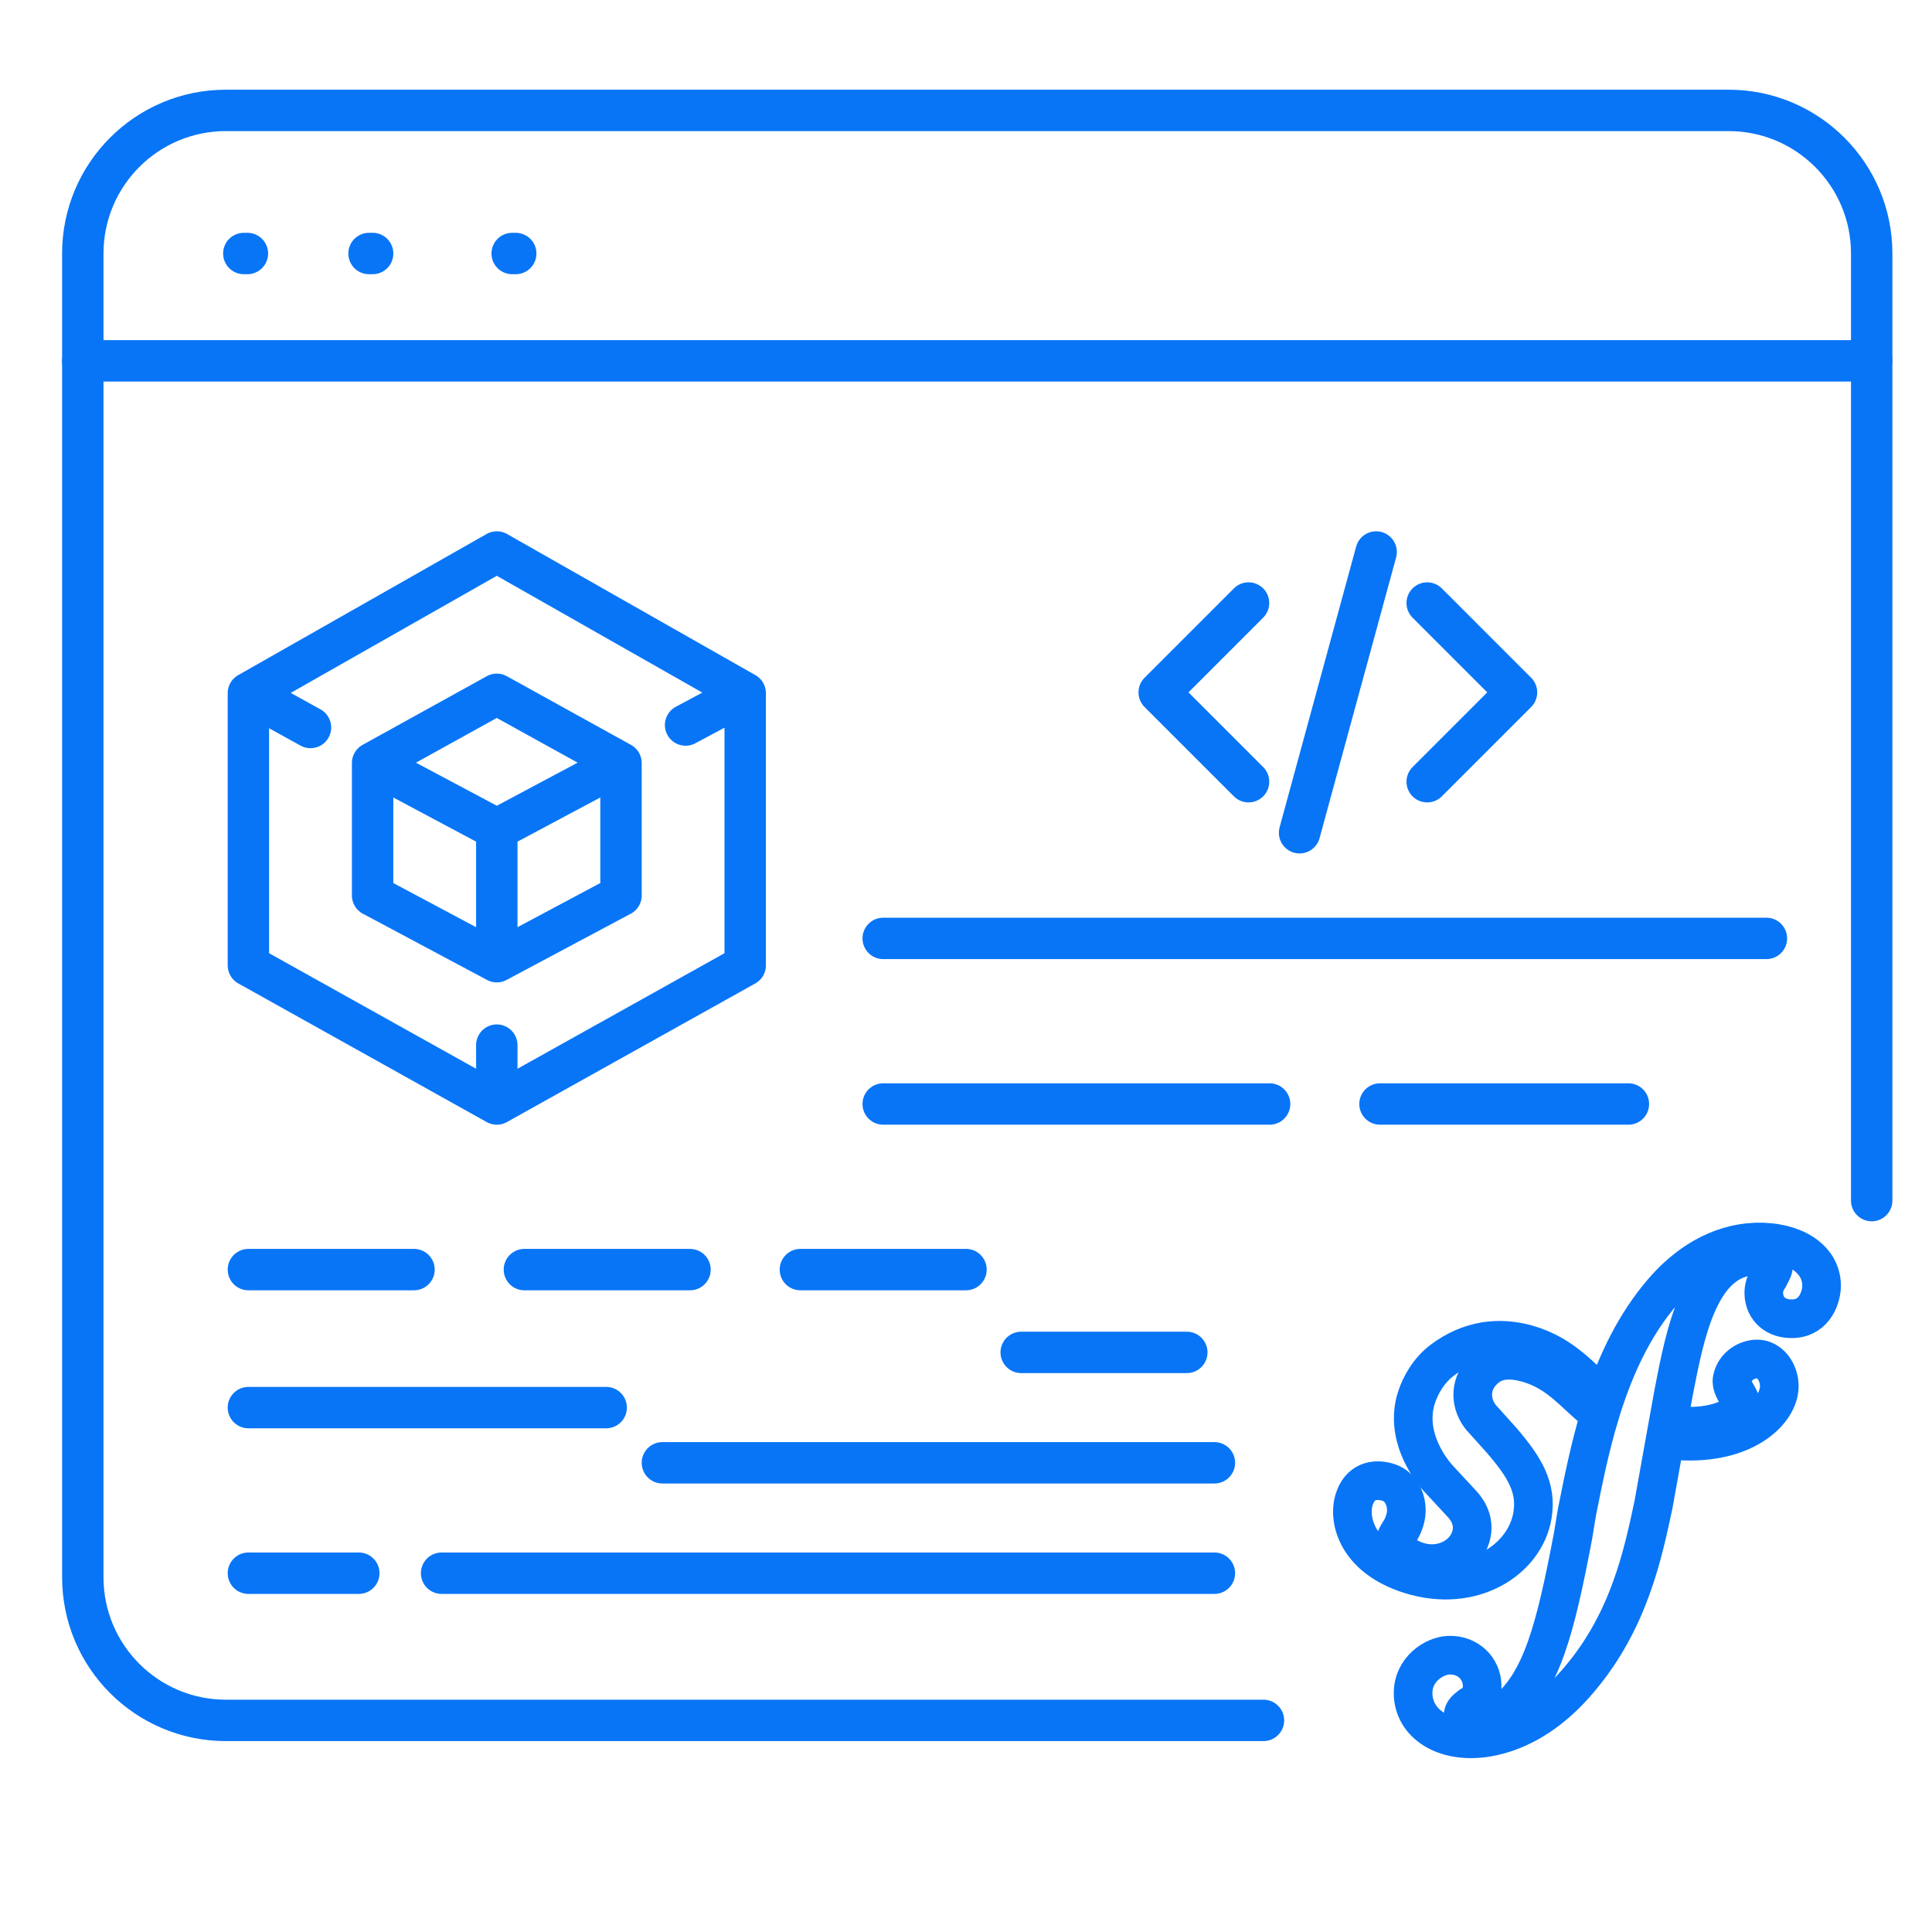 <?xml version="1.0" encoding="utf-8"?><svg width="70" height="70" viewBox="0 0 70 70" fill="none" xmlns="http://www.w3.org/2000/svg">
<path d="M8.834 9.185H8.964" stroke="#0875F7" stroke-width="1.5" stroke-linecap="round"/>
<path d="M13.371 9.185H13.501" stroke="#0875F7" stroke-width="1.5" stroke-linecap="round"/>
<path d="M18.557 9.185H18.686" stroke="#0875F7" stroke-width="1.5" stroke-linecap="round"/>
<path d="M67.815 43.5V9.185C67.815 6.321 65.493 4 62.63 4H8.185C5.321 4 3 6.321 3 9.185V57.148C3 60.012 5.321 62.333 8.185 62.333H45.778" stroke="#0875F7" stroke-width="1.5" stroke-linecap="round"/>
<path d="M3 13.074H67.815" stroke="#0875F7" stroke-width="1.5" stroke-linecap="round"/>
<path d="M11.25 26.358L9 25.114M9 25.114V34.977L18 40M9 25.114L18 20L27 25.114M27 25.114L24.84 26.269M27 25.114V34.977L18 40M18 37.867V40M18 34.844L22.5 32.444V27.645M18 34.844L13.5 32.444V27.645M18 34.844V30.044M13.5 27.645L18 25.156L22.5 27.645M13.5 27.645L18 30.044M22.5 27.645L18 30.044" stroke="#0875F7" stroke-width="1.5" stroke-linecap="round" stroke-linejoin="round"/>
<path d="M63.61 45.002C62.268 45.05 61.095 45.795 60.224 46.825C59.258 47.955 58.615 49.296 58.152 50.664C57.324 49.98 56.685 49.096 55.357 48.71C54.329 48.413 53.251 48.535 52.259 49.279C51.789 49.633 51.465 50.167 51.311 50.669C50.912 51.974 51.73 53.136 52.102 53.553L52.914 54.428C53.081 54.6 53.484 55.049 53.288 55.691C53.074 56.39 52.238 56.842 51.38 56.576C50.997 56.456 50.446 56.17 50.57 55.766C50.621 55.6 50.738 55.475 50.802 55.334C50.86 55.21 50.887 55.118 50.904 55.064C51.061 54.549 50.847 53.879 50.299 53.708C49.787 53.551 49.265 53.676 49.062 54.338C48.831 55.092 49.189 56.458 51.107 57.053C53.353 57.749 55.254 56.517 55.523 54.911C55.693 53.905 55.241 53.157 54.415 52.196L53.742 51.446C53.334 51.035 53.194 50.336 53.616 49.799C53.972 49.346 54.479 49.152 55.311 49.379C56.524 49.71 57.065 50.558 57.967 51.242C57.595 52.472 57.351 53.706 57.131 54.815L56.996 55.639C56.35 59.045 55.858 60.915 54.579 61.988C54.321 62.174 53.952 62.45 53.397 62.469C53.106 62.478 53.012 62.277 53.007 62.188C53.001 61.983 53.174 61.888 53.288 61.796C53.459 61.702 53.717 61.546 53.7 61.048C53.681 60.458 53.196 59.947 52.495 59.971C51.969 59.988 51.169 60.486 51.2 61.397C51.231 62.338 52.102 63.043 53.415 62.998C54.117 62.975 55.685 62.687 57.23 60.838C59.028 58.718 59.531 56.288 59.91 54.51L60.331 52.162C60.566 52.19 60.817 52.21 61.09 52.216C63.329 52.264 64.449 51.096 64.467 50.246C64.478 49.732 64.131 49.227 63.647 49.238C63.3 49.248 62.864 49.48 62.76 49.963C62.657 50.437 63.472 50.864 62.835 51.28C62.383 51.575 61.572 51.783 60.43 51.614L60.638 50.458C61.061 48.266 61.584 45.571 63.568 45.505C63.712 45.498 64.242 45.512 64.254 45.864C64.257 45.981 64.228 46.012 64.092 46.281C63.952 46.49 63.9 46.669 63.906 46.875C63.926 47.434 64.348 47.802 64.96 47.78C65.777 47.753 66.013 46.952 65.999 46.539C65.966 45.57 64.951 44.959 63.61 45.002Z" stroke="#0875F7" stroke-width="1.4"/>
<path d="M32 34H64" stroke="#0875F7" stroke-width="1.5" stroke-linecap="round"/>
<path d="M50 40L59 40" stroke="#0875F7" stroke-width="1.5" stroke-linecap="round"/>
<path d="M32 40L46 40" stroke="#0875F7" stroke-width="1.5" stroke-linecap="round"/>
<path d="M9 51H21.963" stroke="#0875F7" stroke-width="1.5" stroke-linecap="round"/>
<path d="M9 57H13" stroke="#0875F7" stroke-width="1.5" stroke-linecap="round"/>
<path d="M16 57H44" stroke="#0875F7" stroke-width="1.5" stroke-linecap="round"/>
<path d="M24 53L44 53" stroke="#0875F7" stroke-width="1.5" stroke-linecap="round"/>
<path d="M29 46L35 46" stroke="#0875F7" stroke-width="1.5" stroke-linecap="round"/>
<path d="M37 49L43 49" stroke="#0875F7" stroke-width="1.5" stroke-linecap="round"/>
<path d="M9 46L15 46" stroke="#0875F7" stroke-width="1.5" stroke-linecap="round"/>
<path d="M19 46L25 46" stroke="#0875F7" stroke-width="1.5" stroke-linecap="round"/>
<path d="M51.71 21.849L54.946 25.086L51.71 28.323M45.237 28.323L42 25.086L45.237 21.849M49.86 20L47.086 30.172" stroke="#0875F7" stroke-width="1.5" stroke-linecap="round" stroke-linejoin="round"/>
</svg>
